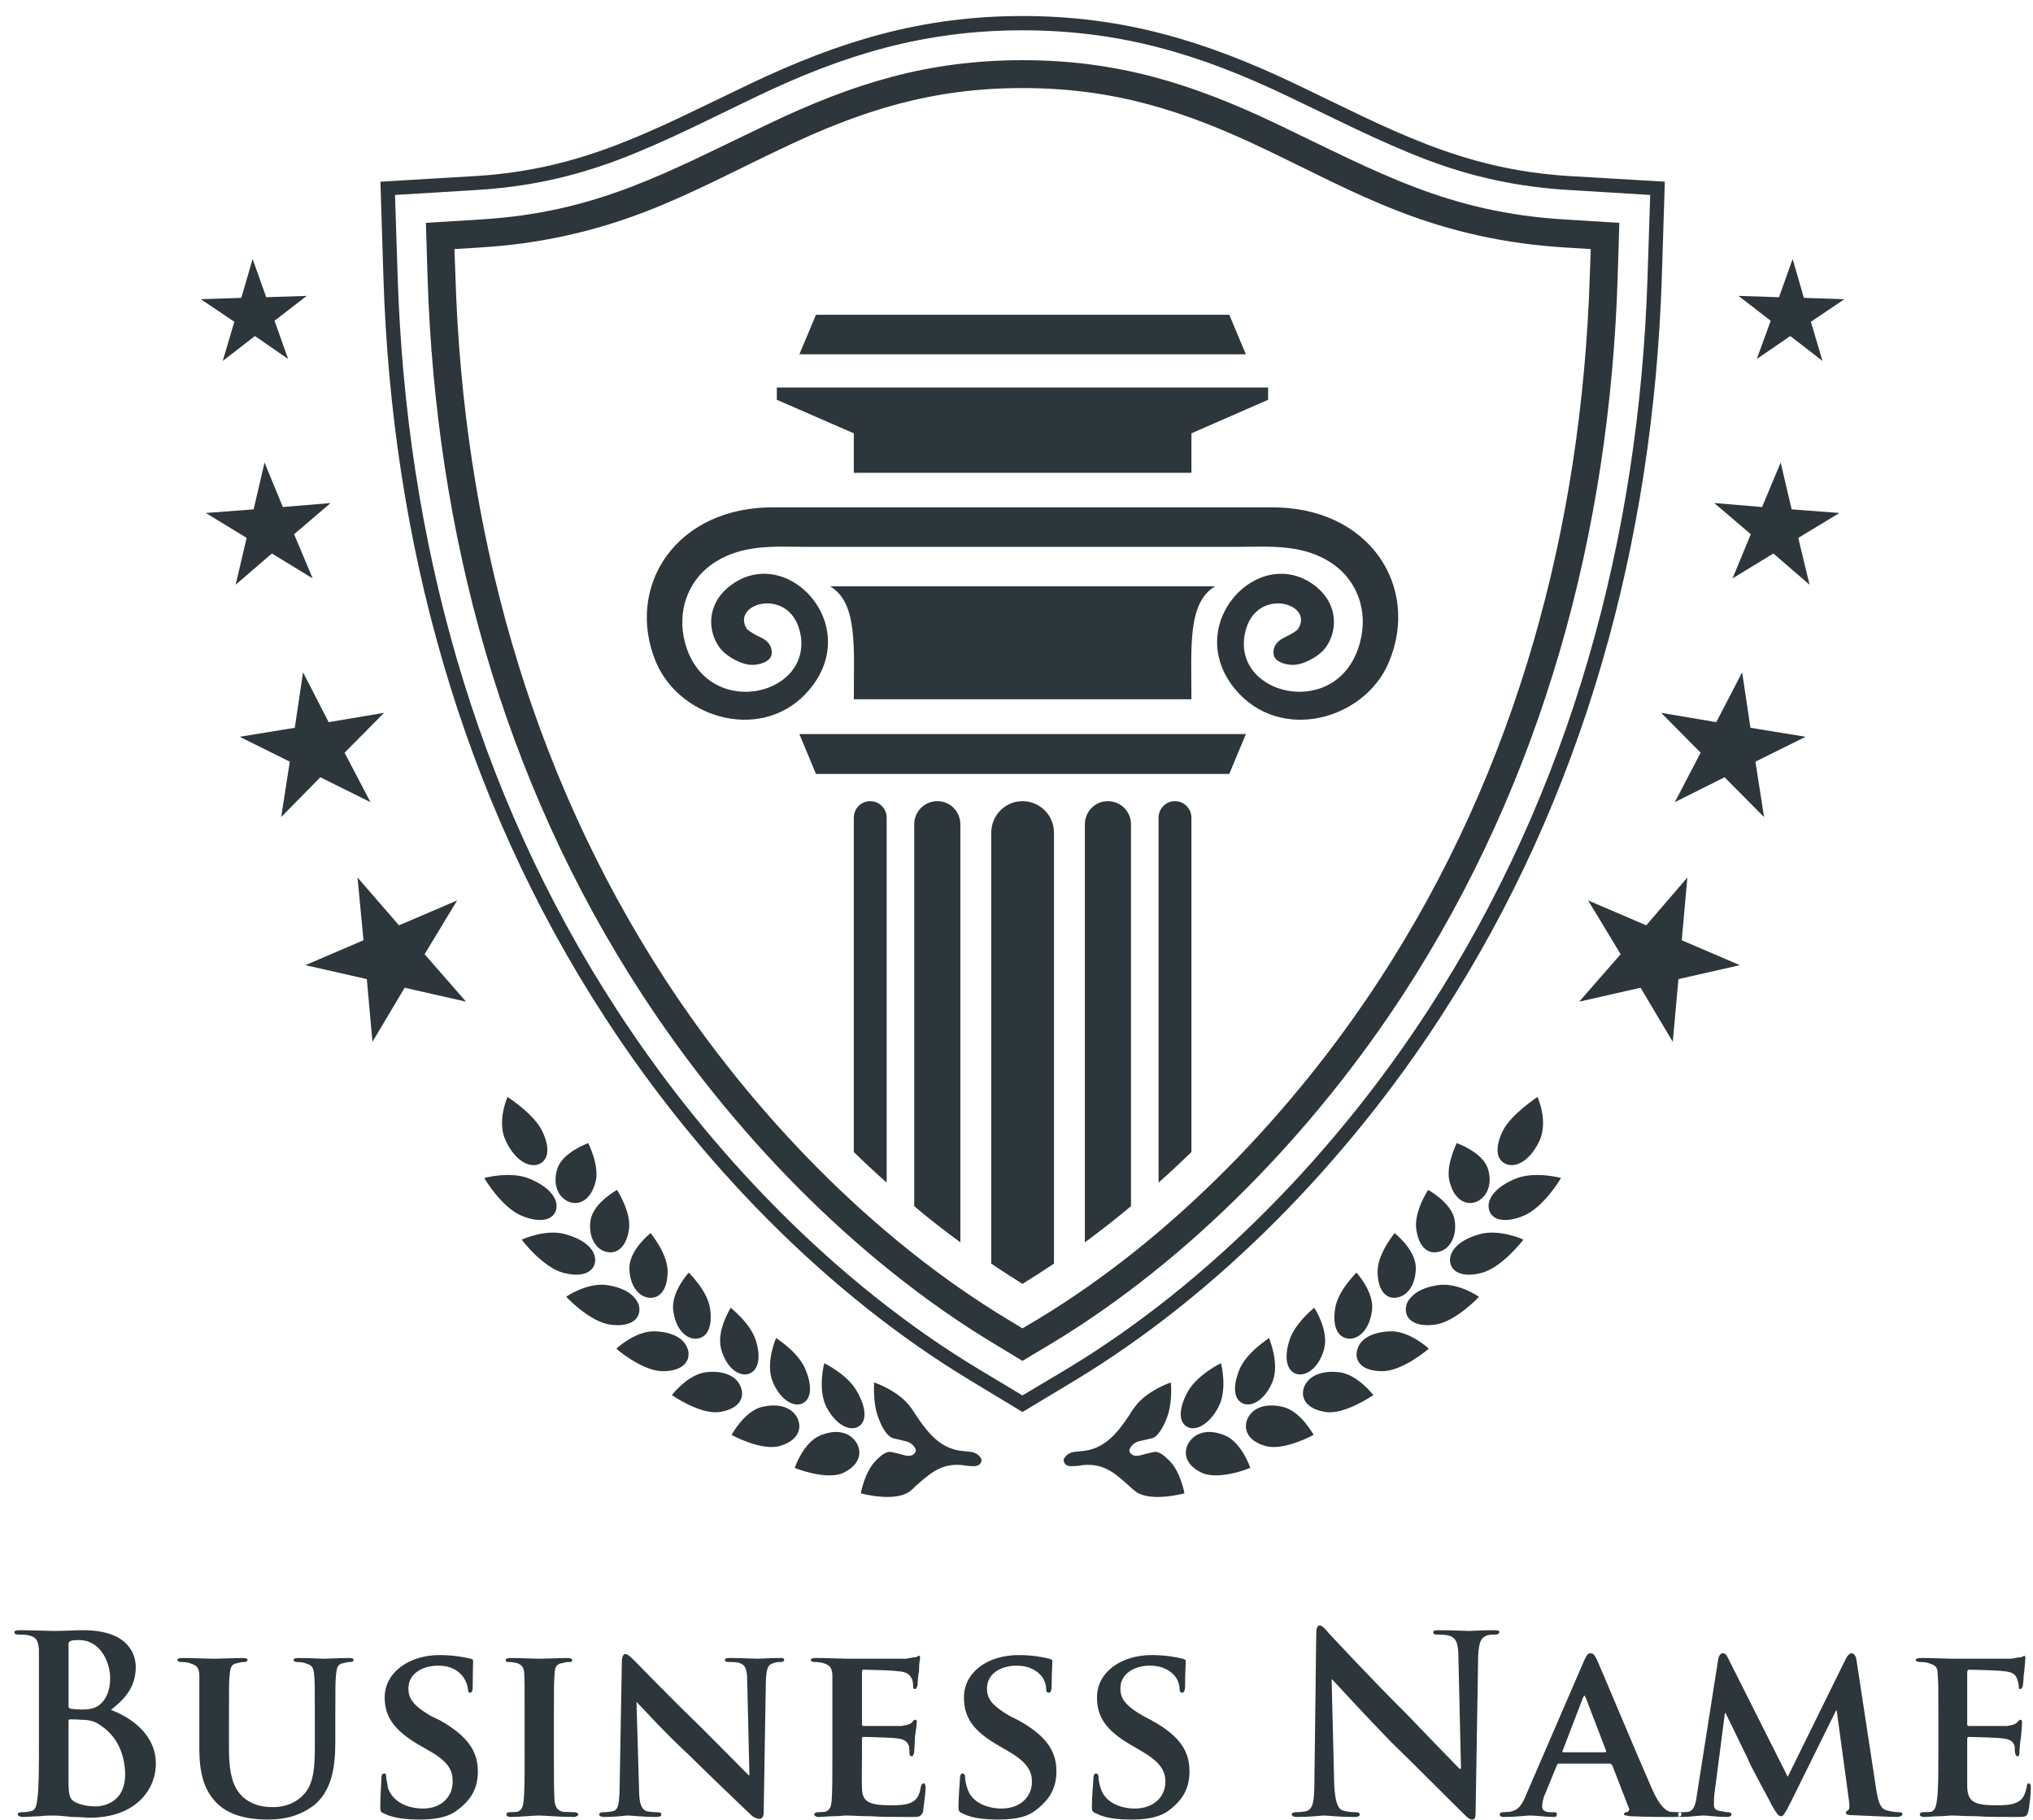 <svg width="124" height="111" viewBox="0 0 124 111" fill="none" xmlns="http://www.w3.org/2000/svg">
<path fill-rule="evenodd" clip-rule="evenodd" d="M72.669 70.266C72.001 70.914 71.333 71.542 70.665 72.129V49.877C70.665 49.31 71.111 48.864 71.657 48.864C72.224 48.864 72.669 49.309 72.669 49.877V70.266ZM68.984 73.566C68.012 74.376 67.081 75.105 66.17 75.773V50.281C66.17 49.492 66.797 48.864 67.566 48.864C68.356 48.864 68.984 49.491 68.984 50.281V73.566V73.566ZM64.286 77.069C63.618 77.515 62.991 77.919 62.363 78.305C61.756 77.92 61.108 77.515 60.46 77.069V50.787C60.46 49.734 61.309 48.864 62.363 48.864C63.437 48.864 64.286 49.734 64.286 50.787V77.069ZM58.577 75.773C57.666 75.105 56.714 74.376 55.762 73.566V50.281C55.762 49.492 56.39 48.864 57.179 48.864C57.949 48.864 58.576 49.491 58.576 50.281V50.301V75.773H58.577ZM54.081 72.129C53.413 71.542 52.745 70.915 52.077 70.266V49.877C52.077 49.31 52.522 48.864 53.069 48.864C53.636 48.864 54.081 49.309 54.081 49.877V72.129ZM75.99 21.61H62.363H48.756L49.769 19.2H62.363H74.978L75.99 21.61ZM74.107 35.763H62.363H50.639C52.321 36.776 52.077 39.449 52.077 42.648H62.363H72.669C72.669 39.449 72.426 36.776 74.107 35.763ZM75.99 44.773H62.363H48.756L49.769 47.204H62.363H74.978L75.99 44.773ZM72.669 26.429L77.347 24.384V23.635H47.38V24.384L52.077 26.429V28.839H72.67V26.429H72.669ZM82.955 39.165C81.72 43.923 75.281 42.526 75.909 38.76C76.415 35.723 80.181 36.736 79.189 38.335C79.128 38.457 78.703 38.719 78.298 38.902C77.812 39.145 77.61 39.529 77.69 39.955C77.771 40.38 78.501 40.603 79.027 40.542C79.776 40.442 80.546 39.915 80.829 39.529C81.578 38.558 81.679 36.857 80.201 35.723C76.799 33.112 72.082 38.072 75.322 42.02C78.055 45.34 83.239 43.923 84.716 40.38C86.64 35.803 83.542 30.843 77.407 30.945H62.363H47.319C41.204 30.843 38.105 35.803 40.009 40.38C41.508 43.923 46.671 45.34 49.404 42.02C52.664 38.071 47.946 33.111 44.544 35.723C43.046 36.857 43.167 38.558 43.917 39.529C44.2 39.915 44.97 40.442 45.699 40.542C46.246 40.603 46.954 40.38 47.056 39.955C47.136 39.529 46.934 39.145 46.448 38.902C46.043 38.719 45.618 38.457 45.537 38.335C44.565 36.736 48.331 35.723 48.838 38.76C49.445 42.526 43.026 43.923 41.771 39.165C41.285 37.262 41.973 35.48 43.35 34.468C45.173 33.132 47.319 33.354 49.344 33.354H62.363H75.404C77.427 33.354 79.554 33.132 81.396 34.468C82.773 35.48 83.462 37.262 82.955 39.165Z" fill="#2D363A"/>
<path fill-rule="evenodd" clip-rule="evenodd" d="M62.364 0.977C68.499 0.977 73.499 2.496 78.987 5.108C84.797 7.882 89.091 10.332 95.712 10.737L101.543 11.081L101.361 16.913C100.834 32.99 96.643 48.56 87.815 62.106C82.165 70.793 74.35 78.912 65.461 84.257L62.364 86.12L59.285 84.257C50.377 78.911 42.58 70.793 36.931 62.106C28.103 48.56 23.892 32.99 23.386 16.913L23.203 11.081L29.014 10.737C35.655 10.332 39.928 7.882 45.76 5.108C51.247 2.496 56.248 0.977 62.364 0.977ZM62.364 1.849C68.377 1.849 73.237 3.326 78.602 5.898C81.376 7.214 84.15 8.652 87.025 9.745C89.86 10.818 92.634 11.405 95.671 11.587L100.652 11.891L100.49 16.872C99.984 32.807 95.813 48.236 87.085 61.641C81.517 70.205 73.803 78.244 65.015 83.529L62.363 85.109L59.73 83.529C50.942 78.244 43.228 70.206 37.66 61.641C28.912 48.236 24.762 32.807 24.255 16.872L24.093 11.891L29.074 11.587C32.111 11.405 34.865 10.818 37.72 9.745C40.596 8.652 43.37 7.214 46.123 5.898C51.49 3.326 56.369 1.849 62.364 1.849Z" fill="#2D363A"/>
<path fill-rule="evenodd" clip-rule="evenodd" d="M50.012 87.558C48.999 87.983 48.473 89.522 48.473 89.522C48.473 89.542 50.417 90.312 51.449 89.826C52.462 89.34 52.603 88.55 52.218 87.962C51.814 87.356 51.024 87.133 50.012 87.558ZM53.393 89.117C52.725 89.806 52.502 91.081 52.502 91.081C52.502 91.081 54.487 91.628 55.438 91C55.6 90.878 55.722 90.777 55.823 90.656C56.633 89.967 57.342 89.218 58.698 89.359C58.901 89.4 59.103 89.42 59.285 89.42C59.872 89.481 59.872 89.036 59.872 89.036C59.872 89.036 59.751 88.61 59.184 88.549C58.982 88.529 58.8 88.509 58.617 88.489C57.281 88.327 56.512 87.274 55.844 86.281C55.742 86.12 55.641 85.957 55.519 85.796C54.77 84.803 53.333 84.318 53.312 84.318C53.333 84.318 53.191 85.613 53.636 86.626C53.839 87.152 54.143 87.618 54.467 87.719C54.71 87.78 54.973 87.84 55.236 87.901C55.803 88.044 55.864 88.469 55.864 88.469C55.864 88.469 55.804 88.894 55.217 88.772C54.953 88.691 54.69 88.63 54.406 88.569C54.081 88.469 53.717 88.772 53.393 89.117ZM46.448 85.817C45.375 86.1 44.625 87.517 44.625 87.517C44.605 87.517 46.468 88.53 47.582 88.186C48.695 87.862 48.938 87.113 48.635 86.484C48.311 85.858 47.541 85.553 46.448 85.817ZM50.275 83.144C50.275 83.144 49.849 84.744 50.417 85.837C51.004 86.93 51.834 87.315 52.361 87.011C52.868 86.708 52.868 85.898 52.26 84.845C51.672 83.812 50.275 83.144 50.275 83.144ZM37.072 78.386C35.878 78.183 34.522 79.074 34.542 79.094C34.522 79.094 36 80.654 37.255 80.795C38.49 80.957 39.057 80.43 38.997 79.783C38.976 79.539 38.854 79.317 38.672 79.115C38.369 78.77 37.822 78.507 37.072 78.386ZM43.087 83.691C41.953 83.812 40.981 85.088 40.981 85.088C40.961 85.088 42.723 86.302 43.897 86.12C45.072 85.937 45.435 85.269 45.192 84.621C44.97 83.974 44.221 83.57 43.087 83.691ZM39.948 81.2C38.754 81.16 37.599 82.253 37.599 82.253C37.579 82.273 39.219 83.65 40.434 83.63C41.649 83.63 42.115 83.023 41.973 82.375C41.811 81.706 41.122 81.241 39.948 81.2ZM34.522 75.288C33.327 74.923 31.829 75.591 31.829 75.612C31.809 75.612 33.105 77.312 34.38 77.637C35.636 77.961 36.264 77.515 36.304 76.888C36.324 76.26 35.737 75.632 34.522 75.288ZM32.335 71.907C31.161 71.4 29.541 71.846 29.541 71.846C29.521 71.846 30.614 73.689 31.869 74.174C33.105 74.66 33.813 74.336 33.935 73.729C34.036 73.101 33.53 72.413 32.335 71.907ZM35.878 69.719C35.898 69.719 34.319 70.266 33.995 71.278C33.672 72.311 34.097 73.101 34.765 73.324C35.433 73.526 36.061 73.101 36.324 72.088C36.587 71.117 35.878 69.719 35.878 69.719ZM47.339 81.605C47.339 81.605 46.671 83.104 47.117 84.237C47.562 85.352 48.352 85.817 48.898 85.615C49.465 85.392 49.587 84.602 49.121 83.51C48.675 82.435 47.339 81.626 47.339 81.605ZM33.084 69.011C32.598 67.958 30.979 66.926 30.958 66.906C30.958 66.906 30.27 68.404 30.857 69.598C31.424 70.793 32.254 71.217 32.841 71.016C33.428 70.793 33.591 70.084 33.084 69.011ZM44.565 79.763C44.585 79.763 43.694 81.099 43.977 82.253C44.281 83.387 45.01 83.934 45.597 83.812C46.204 83.671 46.447 82.921 46.123 81.828C45.82 80.734 44.565 79.763 44.565 79.763ZM39.684 75.207C39.684 75.207 38.41 76.199 38.389 77.312C38.389 78.001 38.612 78.548 38.956 78.851C39.138 79.034 39.381 79.135 39.624 79.155C40.292 79.195 40.738 78.588 40.718 77.495C40.698 76.421 39.684 75.227 39.684 75.207ZM42.014 77.616C42.014 77.616 40.92 78.79 41.062 79.924C41.203 81.078 41.872 81.706 42.5 81.645C43.147 81.585 43.471 80.916 43.309 79.803C43.147 78.71 42.014 77.637 42.014 77.616ZM37.64 72.575C37.64 72.575 36.203 73.344 36.02 74.416C35.858 75.49 36.385 76.259 37.033 76.361C37.702 76.502 38.248 75.956 38.369 74.923C38.49 73.87 37.62 72.575 37.64 72.575Z" fill="#2D363A"/>
<path fill-rule="evenodd" clip-rule="evenodd" d="M18.628 58.867L22.374 59.717L22.717 63.544L24.681 60.243L28.427 61.094L25.897 58.199L27.881 54.919L24.337 56.437L21.806 53.521L22.171 57.348L18.628 58.867Z" fill="#2D363A"/>
<path fill-rule="evenodd" clip-rule="evenodd" d="M14.618 44.937L17.676 46.455L17.15 49.836L19.539 47.406L22.596 48.925L21.017 45.908L23.426 43.478L20.044 44.045L18.485 41.007L17.979 44.389L14.618 44.937Z" fill="#2D363A"/>
<path fill-rule="evenodd" clip-rule="evenodd" d="M12.553 31.288L15.043 32.807L14.375 35.662L16.582 33.759L19.072 35.278L17.938 32.584L20.166 30.681L17.25 30.924L16.136 28.211L15.469 31.066L12.553 31.288Z" fill="#2D363A"/>
<path fill-rule="evenodd" clip-rule="evenodd" d="M74.734 87.558C75.726 87.983 76.273 89.522 76.253 89.522C76.273 89.542 74.33 90.312 73.297 89.826C72.265 89.34 72.143 88.55 72.527 87.962C72.933 87.356 73.722 87.133 74.734 87.558ZM71.353 89.117C72.021 89.806 72.244 91.081 72.244 91.081C72.244 91.081 70.24 91.628 69.308 91C69.146 90.878 69.024 90.777 68.903 90.656C68.113 89.967 67.405 89.218 66.028 89.359C65.845 89.4 65.643 89.42 65.44 89.42C64.853 89.481 64.873 89.036 64.873 89.036C64.873 89.036 64.995 88.61 65.562 88.549C65.744 88.529 65.947 88.509 66.129 88.489C67.465 88.327 68.235 87.274 68.903 86.281C68.984 86.12 69.106 85.957 69.227 85.796C69.956 84.803 71.414 84.318 71.414 84.318C71.414 84.318 71.556 85.613 71.111 86.626C70.888 87.152 70.604 87.618 70.28 87.719C70.017 87.78 69.754 87.84 69.49 87.901C68.943 88.044 68.883 88.469 68.883 88.469C68.883 88.469 68.943 88.894 69.51 88.772C69.794 88.691 70.057 88.63 70.341 88.569C70.665 88.469 71.009 88.772 71.353 89.117ZM78.278 85.817C79.371 86.1 80.12 87.517 80.12 87.517C80.12 87.517 78.278 88.53 77.164 88.186C76.051 87.862 75.807 87.113 76.111 86.484C76.436 85.858 77.204 85.553 78.278 85.817ZM74.471 83.144C74.471 83.144 74.897 84.744 74.309 85.837C73.721 86.93 72.892 87.315 72.386 87.011C71.879 86.708 71.879 85.898 72.467 84.845C73.074 83.812 74.471 83.144 74.471 83.144ZM87.673 78.386C88.867 78.183 90.204 79.074 90.204 79.094C90.224 79.094 88.746 80.654 87.491 80.795C86.255 80.957 85.688 80.43 85.75 79.783C85.77 79.539 85.871 79.317 86.074 79.115C86.377 78.77 86.904 78.507 87.673 78.386ZM81.66 83.691C82.794 83.812 83.766 85.088 83.766 85.088C83.766 85.088 82.024 86.302 80.85 86.12C79.675 85.937 79.311 85.269 79.533 84.621C79.776 83.974 80.506 83.57 81.66 83.691ZM84.797 81.2C85.972 81.16 87.146 82.253 87.146 82.253C87.146 82.273 85.526 83.65 84.291 83.63C83.077 83.63 82.61 83.023 82.772 82.375C82.915 81.706 83.623 81.241 84.797 81.2ZM90.204 75.288C91.419 74.923 92.917 75.591 92.917 75.612C92.917 75.612 91.621 77.312 90.366 77.637C89.111 77.961 88.463 77.515 88.443 76.888C88.423 76.26 89.01 75.632 90.204 75.288ZM92.391 71.907C93.586 71.4 95.206 71.846 95.206 71.846C95.226 71.846 94.132 73.689 92.877 74.174C91.642 74.66 90.912 74.336 90.812 73.729C90.69 73.101 91.216 72.413 92.391 71.907ZM88.847 69.719C88.847 69.719 90.427 70.266 90.751 71.278C91.075 72.311 90.629 73.101 89.981 73.324C89.313 73.526 88.685 73.101 88.422 72.088C88.138 71.117 88.867 69.719 88.847 69.719ZM77.407 81.605C77.387 81.605 78.055 83.104 77.63 84.237C77.184 85.352 76.394 85.817 75.848 85.615C75.26 85.392 75.159 84.602 75.604 83.51C76.072 82.435 77.407 81.626 77.407 81.605ZM91.642 69.011C92.148 67.958 93.768 66.926 93.768 66.906C93.788 66.906 94.456 68.404 93.889 69.598C93.322 70.793 92.493 71.217 91.905 71.016C91.297 70.793 91.135 70.084 91.642 69.011ZM80.161 79.763C80.161 79.763 81.052 81.099 80.769 82.253C80.465 83.387 79.736 83.934 79.129 83.812C78.521 83.671 78.299 82.921 78.622 81.828C78.926 80.734 80.161 79.763 80.161 79.763ZM85.061 75.207C85.061 75.207 86.336 76.199 86.357 77.312C86.357 78.001 86.134 78.548 85.79 78.851C85.588 79.034 85.344 79.135 85.101 79.155C84.453 79.195 84.008 78.588 84.027 77.495C84.049 76.421 85.061 75.227 85.061 75.207ZM82.732 77.616C82.732 77.616 83.826 78.79 83.684 79.924C83.542 81.078 82.875 81.706 82.247 81.645C81.599 81.585 81.254 80.916 81.437 79.803C81.599 78.71 82.732 77.637 82.732 77.616ZM87.106 72.575C87.106 72.575 88.543 73.344 88.726 74.416C88.888 75.49 88.362 76.259 87.693 76.361C87.025 76.502 86.499 75.956 86.378 74.923C86.256 73.87 87.106 72.575 87.106 72.575Z" fill="#2D363A"/>
<path fill-rule="evenodd" clip-rule="evenodd" d="M106.119 58.867L102.373 59.717L102.029 63.544L100.065 60.243L96.319 61.094L98.85 58.199L96.866 54.919L100.409 56.437L102.919 53.521L102.576 57.348L106.119 58.867Z" fill="#2D363A"/>
<path fill-rule="evenodd" clip-rule="evenodd" d="M110.128 44.937L107.07 46.455L107.597 49.836L105.187 47.406L102.151 48.925L103.729 45.908L101.32 43.478L104.682 44.045L106.26 41.007L106.767 44.389L110.128 44.937Z" fill="#2D363A"/>
<path fill-rule="evenodd" clip-rule="evenodd" d="M112.194 31.288L109.682 32.807L110.371 35.662L108.164 33.759L105.674 35.278L106.787 32.584L104.56 30.681L107.476 30.924L108.61 28.211L109.278 31.066L112.194 31.288Z" fill="#2D363A"/>
<path fill-rule="evenodd" clip-rule="evenodd" d="M112.497 18.249L110.452 19.626L111.161 22.015L109.197 20.496L107.152 21.894L108.002 19.565L106.038 18.047L108.508 18.127L109.338 15.799L110.027 18.168L112.497 18.249Z" fill="#2D363A"/>
<path fill-rule="evenodd" clip-rule="evenodd" d="M62.363 3.671C68.134 3.671 72.689 5.088 77.832 7.538C84.069 10.514 88.301 12.964 95.489 13.389L98.769 13.592L98.668 16.892C98.182 32.463 94.112 47.548 85.587 60.648C80.181 68.95 72.649 76.807 64.124 81.949L62.363 83.003L60.621 81.949C52.097 76.807 44.565 68.95 39.159 60.648C30.614 47.548 26.564 32.463 26.078 16.892L25.977 13.592L29.258 13.389C36.446 12.964 40.657 10.514 46.914 7.538C52.057 5.088 56.592 3.671 62.363 3.671ZM62.363 5.371C67.891 5.371 72.184 6.728 77.103 9.076C79.837 10.373 82.468 11.79 85.304 12.883C88.584 14.159 91.865 14.867 95.388 15.09L97.027 15.191L96.967 16.831C96.481 32.099 92.533 46.879 84.15 59.737C78.886 67.816 71.555 75.49 63.254 80.491L62.363 81.017L61.492 80.491C53.19 75.49 45.84 67.816 40.575 59.737C32.213 46.879 28.244 32.099 27.778 16.831L27.718 15.191L29.358 15.09C32.881 14.867 36.141 14.159 39.441 12.883C42.256 11.79 44.908 10.373 47.642 9.076C52.542 6.728 56.855 5.371 62.363 5.371Z" fill="#2D363A"/>
<path fill-rule="evenodd" clip-rule="evenodd" d="M2.374 106.429C2.374 107.811 2.374 109.015 2.285 109.662C2.24 110.108 2.173 110.419 1.883 110.464C1.727 110.508 1.571 110.53 1.326 110.53C1.17 110.53 1.081 110.575 1.081 110.664C1.081 110.731 1.192 110.82 1.393 110.82C1.683 110.82 2.084 110.775 2.418 110.775C2.775 110.731 3.131 110.731 3.287 110.731C3.488 110.731 3.978 110.775 4.424 110.82C4.869 110.82 5.271 110.865 5.471 110.865C8.258 110.865 9.506 109.171 9.506 107.565C9.506 105.782 7.968 104.734 6.765 104.289C7.567 103.665 8.28 102.929 8.28 101.681C8.28 100.878 7.812 99.429 5.07 99.429C4.579 99.429 3.977 99.474 3.264 99.474C2.93 99.474 2.016 99.429 1.191 99.429C0.968 99.429 0.879 99.474 0.879 99.54C0.879 99.674 0.968 99.696 1.125 99.696C1.324 99.696 1.614 99.696 1.726 99.741C2.217 99.83 2.328 100.076 2.373 100.588C2.373 101.078 2.373 101.479 2.373 103.776V106.429H2.374ZM4.18 100.321C4.18 100.143 4.224 100.12 4.336 100.076C4.47 100.031 4.625 100.031 4.825 100.031C6.119 100.031 6.72 101.368 6.72 102.371C6.72 103.085 6.475 103.665 6.074 103.977C5.829 104.177 5.517 104.267 4.981 104.267C4.669 104.267 4.425 104.222 4.313 104.222C4.224 104.177 4.18 104.177 4.18 104.066V100.321V100.321ZM7.634 108.234C7.634 109.817 6.475 110.174 5.829 110.174C5.472 110.174 5.115 110.129 4.714 109.974C4.223 109.772 4.179 109.527 4.179 108.524V104.98C4.179 104.89 4.223 104.868 4.268 104.868C4.513 104.868 4.669 104.868 4.936 104.89C5.516 104.89 5.873 105.025 6.185 105.27C7.322 106.028 7.634 107.32 7.634 108.234ZM12.16 106.719C12.16 108.569 12.672 109.483 13.364 110.107C14.322 110.932 15.704 110.976 16.373 110.976C17.22 110.976 18.245 110.82 19.204 110.063C20.297 109.126 20.452 107.633 20.452 106.183V104.824C20.452 102.884 20.452 102.528 20.497 102.126C20.542 101.682 20.609 101.48 20.965 101.435C21.143 101.391 21.21 101.369 21.344 101.369C21.499 101.369 21.566 101.325 21.566 101.236C21.566 101.169 21.499 101.125 21.299 101.125C20.809 101.125 19.916 101.169 19.76 101.169C19.716 101.169 18.847 101.125 18.2 101.125C18 101.125 17.91 101.169 17.91 101.236C17.91 101.325 18 101.369 18.111 101.369C18.267 101.369 18.512 101.392 18.601 101.435C19.047 101.569 19.114 101.682 19.159 102.126C19.203 102.528 19.203 102.884 19.203 104.824V106.429C19.203 107.767 19.159 108.859 18.446 109.528C17.911 110.063 17.22 110.219 16.663 110.219C16.217 110.219 15.57 110.174 14.968 109.728C14.321 109.216 13.965 108.48 13.965 106.629V104.824C13.965 102.884 13.965 102.528 14.009 102.126C14.054 101.682 14.121 101.48 14.499 101.435C14.656 101.391 14.722 101.369 14.901 101.369C15.012 101.369 15.101 101.325 15.101 101.236C15.101 101.169 15.012 101.125 14.812 101.125C14.321 101.125 13.452 101.169 13.118 101.169C12.716 101.169 11.825 101.125 11.111 101.125C10.911 101.125 10.822 101.169 10.822 101.236C10.822 101.325 10.911 101.369 11.066 101.369C11.223 101.369 11.468 101.392 11.556 101.435C12.002 101.569 12.114 101.682 12.159 102.126C12.159 102.528 12.159 102.884 12.159 104.824V106.719H12.16ZM25.602 110.976C26.293 110.976 27.185 110.91 27.809 110.464C28.789 109.773 29.147 109.015 29.147 108.034C29.147 106.875 28.589 105.917 26.85 104.935L26.293 104.668C25.112 103.977 24.911 103.531 24.911 102.974C24.911 102.082 25.758 101.591 26.739 101.591C27.586 101.591 27.988 101.97 28.187 102.193C28.456 102.527 28.544 102.929 28.544 103.04C28.544 103.173 28.589 103.24 28.656 103.24C28.79 103.24 28.835 103.129 28.835 102.839C28.835 101.836 28.857 101.479 28.857 101.323C28.857 101.234 28.835 101.19 28.701 101.167C28.345 101.078 27.653 100.945 26.806 100.945C25.001 100.945 23.463 101.97 23.463 103.53C23.463 104.667 23.998 105.514 25.558 106.428L26.338 106.874C27.498 107.565 27.609 108.122 27.609 108.679C27.609 109.57 26.94 110.306 25.803 110.306C24.956 110.306 23.998 109.973 23.663 109.058C23.64 108.813 23.552 108.523 23.552 108.367C23.552 108.277 23.552 108.166 23.44 108.166C23.307 108.166 23.262 108.277 23.262 108.479C23.262 108.724 23.195 109.482 23.195 110.218C23.195 110.507 23.24 110.53 23.441 110.619C24.041 110.91 24.844 110.976 25.602 110.976ZM32 107.076C32 108.324 32 109.327 31.933 109.862C31.889 110.263 31.799 110.419 31.554 110.508C31.444 110.508 31.287 110.53 31.086 110.53C30.93 110.53 30.886 110.619 30.886 110.664C30.886 110.731 30.952 110.82 31.131 110.82C31.644 110.82 32.58 110.731 32.848 110.731C33.226 110.731 34.14 110.82 34.988 110.82C35.144 110.82 35.277 110.731 35.277 110.664C35.277 110.619 35.188 110.53 35.032 110.53C34.831 110.53 34.542 110.508 34.341 110.508C33.984 110.419 33.895 110.219 33.828 109.906C33.784 109.328 33.784 108.325 33.784 107.076V104.824C33.784 102.884 33.784 102.528 33.828 102.126C33.828 101.682 33.94 101.48 34.296 101.435C34.474 101.391 34.542 101.369 34.698 101.369C34.831 101.369 34.898 101.369 34.898 101.236C34.898 101.169 34.787 101.125 34.63 101.125C34.14 101.125 33.248 101.169 32.936 101.169C32.58 101.169 31.643 101.125 31.153 101.125C30.952 101.125 30.841 101.169 30.841 101.236C30.841 101.369 30.93 101.369 31.041 101.369C31.197 101.369 31.353 101.392 31.531 101.435C31.799 101.525 31.977 101.682 31.977 102.126C31.999 102.528 31.999 102.884 31.999 104.824V107.076H32ZM38.822 103.821H38.844C39.089 104.066 40.494 105.626 41.965 106.987C43.325 108.324 44.975 109.906 45.821 110.709C45.933 110.82 46.133 110.932 46.334 110.932C46.468 110.932 46.58 110.82 46.58 110.53L46.713 102.483C46.758 101.769 46.825 101.524 47.181 101.435C47.359 101.368 47.471 101.368 47.582 101.368C47.761 101.368 47.828 101.324 47.828 101.235C47.828 101.124 47.716 101.124 47.56 101.124C46.913 101.124 46.378 101.168 46.222 101.168C45.933 101.168 45.264 101.124 44.573 101.124C44.373 101.124 44.217 101.124 44.217 101.235C44.217 101.324 44.239 101.368 44.462 101.368C44.618 101.368 44.93 101.368 45.131 101.435C45.465 101.568 45.576 101.792 45.576 102.573L45.71 108.278H45.665C45.465 108.078 43.681 106.272 42.789 105.381C40.872 103.53 38.888 101.479 38.732 101.323C38.486 101.078 38.286 100.878 38.131 100.878C38.019 100.878 37.929 101.078 37.929 101.323L37.795 108.924C37.773 110.018 37.729 110.374 37.394 110.463C37.194 110.508 36.971 110.53 36.792 110.53C36.681 110.53 36.547 110.574 36.547 110.663C36.547 110.775 36.681 110.82 36.882 110.82C37.574 110.82 38.174 110.73 38.286 110.73C38.532 110.73 39.178 110.82 40.025 110.82C40.225 110.82 40.337 110.775 40.337 110.663C40.337 110.574 40.271 110.53 40.092 110.53C39.891 110.53 39.624 110.508 39.423 110.463C39.134 110.33 38.977 110.062 38.977 109.059L38.822 103.821ZM50.77 107.076C50.77 108.234 50.77 109.26 50.725 109.817C50.703 110.174 50.614 110.419 50.324 110.508C50.213 110.508 50.057 110.53 49.878 110.53C49.722 110.53 49.656 110.619 49.656 110.664C49.656 110.731 49.767 110.82 49.923 110.82C50.169 110.82 50.526 110.775 50.86 110.775C51.128 110.775 51.462 110.731 51.573 110.731C51.974 110.731 52.465 110.775 53.111 110.775C53.757 110.82 54.56 110.82 55.563 110.82C56.053 110.82 56.165 110.82 56.299 110.508C56.322 110.262 56.455 109.371 56.455 109.081C56.455 108.969 56.455 108.769 56.322 108.769C56.255 108.769 56.209 108.858 56.165 108.969C56.098 109.482 55.92 109.772 55.607 109.928C55.251 110.107 54.716 110.107 54.359 110.107C52.999 110.107 52.575 109.905 52.575 109.014C52.553 108.658 52.575 107.565 52.575 107.119V106.116C52.575 106.027 52.575 105.938 52.619 105.938C52.998 105.938 54.47 105.983 54.715 106.027C55.206 106.072 55.361 106.272 55.451 106.517C55.473 106.674 55.473 106.874 55.473 106.986C55.473 107.03 55.518 107.119 55.607 107.119C55.718 107.119 55.763 106.919 55.763 106.785C55.763 106.719 55.808 106.183 55.808 105.938C55.897 105.314 55.919 105.113 55.919 105.024C55.919 104.934 55.897 104.89 55.808 104.89C55.763 104.89 55.718 104.934 55.607 105.069C55.473 105.18 55.272 105.225 54.96 105.27C54.671 105.27 52.953 105.27 52.664 105.27C52.575 105.27 52.575 105.225 52.575 105.136V101.97C52.575 101.925 52.575 101.836 52.664 101.836C52.953 101.836 54.514 101.881 54.715 101.925C55.406 101.97 55.473 102.171 55.606 102.371C55.695 102.527 55.695 102.772 55.695 102.839C55.695 102.973 55.718 103.017 55.807 103.017C55.919 103.017 55.919 102.839 55.963 102.816C55.963 102.638 56.008 102.081 56.052 101.97C56.052 101.368 56.119 101.234 56.119 101.123C56.119 101.078 56.119 100.989 56.052 100.989C55.963 100.989 55.919 101.078 55.852 101.078C55.718 101.078 55.517 101.123 55.272 101.168C55.005 101.168 52.107 101.168 51.661 101.168C51.304 101.168 50.456 101.123 49.766 101.123C49.565 101.123 49.454 101.168 49.454 101.234C49.454 101.324 49.52 101.368 49.676 101.368C49.877 101.368 50.078 101.39 50.212 101.434C50.613 101.568 50.724 101.68 50.769 102.125C50.769 102.527 50.769 102.883 50.769 104.822V107.076H50.77ZM60.891 110.976C61.605 110.976 62.495 110.91 63.097 110.464C64.055 109.773 64.435 109.015 64.435 108.034C64.435 106.875 63.9 105.917 62.139 104.935L61.604 104.668C60.399 103.977 60.199 103.531 60.199 102.974C60.199 102.082 61.046 101.591 62.005 101.591C62.853 101.591 63.298 101.97 63.499 102.193C63.789 102.527 63.811 102.929 63.811 103.04C63.811 103.173 63.855 103.24 63.989 103.24C64.055 103.24 64.145 103.129 64.145 102.839C64.145 101.836 64.19 101.479 64.19 101.323C64.19 101.234 64.1 101.19 63.989 101.167C63.655 101.078 62.964 100.945 62.139 100.945C60.266 100.945 58.795 101.97 58.795 103.53C58.795 104.667 59.263 105.514 60.845 106.428L61.604 106.874C62.763 107.565 62.941 108.122 62.941 108.679C62.941 109.57 62.25 110.306 61.091 110.306C60.266 110.306 59.263 109.973 58.995 109.058C58.906 108.813 58.862 108.523 58.862 108.367C58.862 108.277 58.817 108.166 58.705 108.166C58.616 108.166 58.55 108.277 58.55 108.479C58.55 108.724 58.46 109.482 58.46 110.218C58.46 110.507 58.55 110.53 58.749 110.619C59.308 110.91 60.111 110.976 60.891 110.976ZM69.005 110.976C69.741 110.976 70.587 110.91 71.234 110.464C72.193 109.773 72.55 109.015 72.55 108.034C72.55 106.875 72.037 105.917 70.253 104.935L69.742 104.668C68.537 103.977 68.337 103.531 68.337 102.974C68.337 102.082 69.184 101.591 70.142 101.591C70.99 101.591 71.435 101.97 71.636 102.193C71.926 102.527 71.949 102.929 71.949 103.04C71.949 103.173 71.993 103.24 72.127 103.24C72.194 103.24 72.283 103.129 72.283 102.839C72.283 101.836 72.327 101.479 72.327 101.323C72.327 101.234 72.238 101.19 72.127 101.167C71.793 101.078 71.101 100.945 70.254 100.945C68.404 100.945 66.91 101.97 66.91 103.53C66.91 104.667 67.4 105.514 68.983 106.428L69.742 106.874C70.901 107.565 71.08 108.122 71.08 108.679C71.08 109.57 70.388 110.306 69.207 110.306C68.405 110.306 67.401 109.973 67.134 109.058C67.044 108.813 67 108.523 67 108.367C67 108.277 66.955 108.166 66.844 108.166C66.755 108.166 66.688 108.277 66.688 108.479C66.688 108.724 66.598 109.482 66.598 110.218C66.598 110.507 66.688 110.53 66.888 110.619C67.445 110.91 68.247 110.976 69.005 110.976ZM81.221 102.438H81.266C81.532 102.729 83.227 104.579 84.832 106.228C86.414 107.767 88.354 109.728 89.312 110.664C89.468 110.821 89.624 110.977 89.803 110.977C89.959 110.977 90.003 110.866 90.003 110.509L90.159 100.991C90.203 100.188 90.315 99.875 90.717 99.741C90.917 99.697 91.007 99.697 91.162 99.697C91.363 99.697 91.452 99.63 91.452 99.541C91.452 99.43 91.274 99.43 91.073 99.43C90.36 99.43 89.803 99.474 89.624 99.474C89.312 99.474 88.576 99.43 87.818 99.43C87.573 99.43 87.418 99.43 87.418 99.541C87.418 99.63 87.461 99.697 87.662 99.697C87.862 99.697 88.22 99.697 88.465 99.786C88.822 99.942 88.955 100.232 88.955 101.124L89.111 107.878H89.021C88.776 107.634 86.726 105.515 85.723 104.468C83.516 102.283 81.264 99.831 81.062 99.63C80.818 99.341 80.662 99.14 80.483 99.14C80.327 99.14 80.282 99.385 80.282 99.675L80.171 108.614C80.171 109.907 80.081 110.331 79.681 110.464C79.481 110.509 79.19 110.531 79.034 110.531C78.879 110.531 78.789 110.575 78.789 110.664C78.789 110.777 78.924 110.821 79.124 110.821C79.881 110.821 80.616 110.731 80.728 110.731C81.019 110.731 81.621 110.821 82.623 110.821C82.823 110.821 82.935 110.776 82.935 110.664C82.935 110.575 82.869 110.531 82.713 110.531C82.468 110.531 82.178 110.509 81.888 110.42C81.621 110.331 81.42 109.929 81.376 108.77L81.221 102.438ZM98.163 107.566C98.252 107.566 98.297 107.611 98.342 107.678L99.344 110.263C99.411 110.375 99.344 110.508 99.211 110.53C99.099 110.53 99.055 110.575 99.055 110.664C99.055 110.731 99.211 110.731 99.457 110.776C100.593 110.821 101.507 110.821 101.997 110.821C102.488 110.821 102.555 110.776 102.555 110.664C102.555 110.575 102.511 110.531 102.399 110.531C102.243 110.531 102.087 110.509 101.864 110.509C101.642 110.42 101.263 110.263 100.751 109.082C99.903 107.165 97.718 101.927 97.406 101.236C97.25 100.946 97.206 100.835 97.004 100.835C96.871 100.835 96.76 100.946 96.603 101.325L93.125 109.372C92.858 110.019 92.658 110.42 92.056 110.509C91.921 110.509 91.766 110.531 91.654 110.531C91.565 110.531 91.476 110.575 91.476 110.664C91.476 110.777 91.565 110.821 91.721 110.821C92.457 110.821 93.125 110.731 93.304 110.731C93.706 110.731 94.308 110.821 94.753 110.821C94.909 110.821 94.954 110.776 94.954 110.664C94.954 110.575 94.954 110.531 94.797 110.531H94.596C94.173 110.531 94.061 110.376 94.061 110.174C94.061 110.019 94.106 109.684 94.262 109.372L94.954 107.678C94.999 107.612 94.999 107.567 95.065 107.567H98.163V107.566ZM95.355 106.875C95.309 106.875 95.265 106.831 95.309 106.786L96.558 103.531C96.603 103.487 96.603 103.42 96.648 103.42C96.67 103.42 96.67 103.487 96.715 103.531L97.963 106.786C97.963 106.831 97.963 106.875 97.896 106.875H95.355ZM103.491 109.527C103.447 109.928 103.335 110.463 102.956 110.508C102.755 110.53 102.688 110.53 102.554 110.53C102.442 110.53 102.354 110.574 102.354 110.663C102.354 110.775 102.443 110.82 102.599 110.82C103.001 110.82 103.647 110.73 103.892 110.73C104.137 110.73 104.739 110.82 105.296 110.82C105.496 110.82 105.608 110.775 105.608 110.663C105.608 110.574 105.541 110.53 105.408 110.53C105.296 110.53 105.185 110.508 104.939 110.463C104.694 110.419 104.538 110.33 104.538 110.107C104.538 109.906 104.538 109.728 104.56 109.483L105.207 104.489H105.251C105.697 105.381 106.455 106.986 106.589 107.23C106.7 107.61 107.792 109.527 108.083 110.129C108.328 110.53 108.439 110.775 108.64 110.775C108.752 110.775 108.84 110.662 109.153 110.062L111.984 104.333H112.028L112.786 109.905C112.831 110.262 112.786 110.374 112.697 110.418C112.63 110.463 112.586 110.507 112.586 110.574C112.586 110.619 112.63 110.708 112.942 110.708C113.477 110.73 115.371 110.82 115.683 110.82C115.884 110.82 116.04 110.73 116.04 110.663C116.04 110.574 115.973 110.53 115.839 110.53C115.683 110.53 115.438 110.508 115.082 110.419C114.68 110.307 114.569 109.928 114.435 109.126L113.231 101.234C113.187 100.945 113.031 100.833 112.942 100.833C112.83 100.833 112.696 100.945 112.586 101.167L109.041 108.368L105.451 101.234C105.295 100.878 105.206 100.833 105.05 100.833C104.983 100.833 104.849 100.945 104.805 101.167L103.491 109.527ZM118.226 107.076C118.226 108.234 118.226 109.26 118.137 109.817C118.093 110.174 118.025 110.419 117.78 110.508C117.669 110.508 117.49 110.53 117.29 110.53C117.134 110.53 117.089 110.619 117.089 110.664C117.089 110.731 117.179 110.82 117.335 110.82C117.624 110.82 117.937 110.775 118.272 110.775C118.584 110.775 118.874 110.731 119.029 110.731C119.386 110.731 119.922 110.775 120.567 110.775C121.214 110.82 122.016 110.82 122.976 110.82C123.511 110.82 123.621 110.82 123.71 110.508C123.778 110.262 123.867 109.371 123.867 109.081C123.867 108.969 123.867 108.769 123.733 108.769C123.666 108.769 123.621 108.858 123.621 108.969C123.51 109.482 123.377 109.772 123.019 109.928C122.685 110.107 122.129 110.107 121.771 110.107C120.434 110.107 120.032 109.905 119.988 109.014C119.988 108.658 119.988 107.565 119.988 107.119V106.116C119.988 106.027 119.988 105.938 120.077 105.938C120.389 105.938 121.883 105.983 122.129 106.027C122.664 106.072 122.819 106.272 122.886 106.517C122.886 106.674 122.886 106.874 122.931 106.986C122.931 107.03 122.975 107.119 123.064 107.119C123.175 107.119 123.175 106.919 123.175 106.785C123.175 106.719 123.22 106.183 123.265 105.938C123.331 105.314 123.331 105.113 123.331 105.024C123.331 104.934 123.287 104.89 123.265 104.89C123.175 104.89 123.131 104.934 123.019 105.069C122.886 105.18 122.73 105.225 122.418 105.27C122.083 105.27 120.389 105.27 120.077 105.27C119.988 105.27 119.988 105.225 119.988 105.136V101.97C119.988 101.925 120.031 101.836 120.077 101.836C120.367 101.836 121.927 101.881 122.173 101.925C122.819 101.97 122.931 102.171 123.02 102.371C123.086 102.527 123.132 102.772 123.132 102.839C123.132 102.973 123.132 103.017 123.221 103.017C123.333 103.017 123.378 102.839 123.378 102.816C123.422 102.638 123.422 102.081 123.467 101.97C123.511 101.368 123.533 101.234 123.533 101.123C123.533 101.078 123.533 100.989 123.467 100.989C123.422 100.989 123.333 101.078 123.266 101.078C123.132 101.078 122.932 101.123 122.686 101.168C122.464 101.168 119.521 101.168 119.075 101.168C118.718 101.168 117.871 101.123 117.181 101.123C116.98 101.123 116.846 101.168 116.846 101.234C116.846 101.324 116.98 101.368 117.091 101.368C117.292 101.368 117.537 101.39 117.626 101.434C118.072 101.568 118.184 101.68 118.184 102.125C118.229 102.527 118.229 102.883 118.229 104.822V107.076H118.226Z" fill="#2D363A"/>
<path fill-rule="evenodd" clip-rule="evenodd" d="M12.249 18.249L14.294 19.626L13.585 22.015L15.549 20.496L17.574 21.894L16.744 19.565L18.708 18.047L16.238 18.127L15.408 15.799L14.719 18.168L12.249 18.249Z" fill="#2D363A"/>
</svg>
